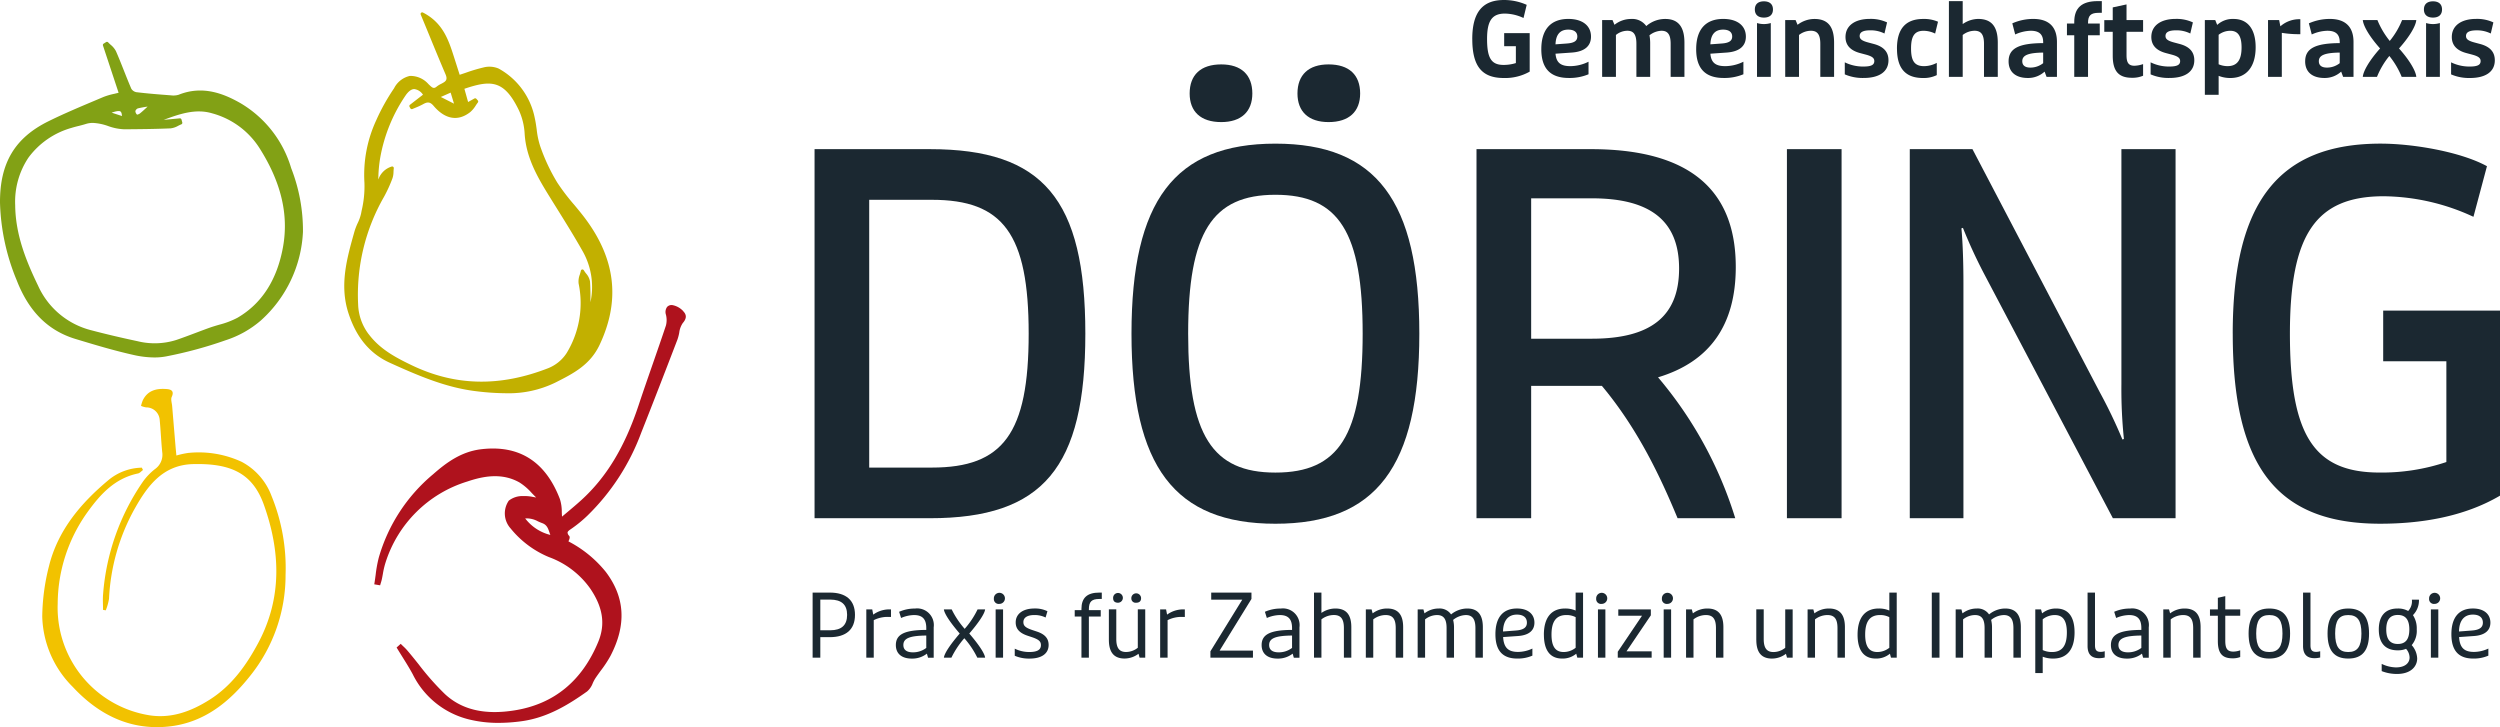 <svg id="Gruppe_138" data-name="Gruppe 138" xmlns="http://www.w3.org/2000/svg" xmlns:xlink="http://www.w3.org/1999/xlink" width="384.652" height="111.88" viewBox="0 0 384.652 111.88">
  <defs>
    <clipPath id="clip-path">
      <rect id="Rechteck_136" data-name="Rechteck 136" width="384.652" height="111.88" fill="none"/>
    </clipPath>
  </defs>
  <g id="Gruppe_137" data-name="Gruppe 137" clip-path="url(#clip-path)">
    <path id="Pfad_311" data-name="Pfad 311" d="M181.706,33.271h17.746c17.436,0,23.917,7.715,23.917,28.393,0,20.6-6.481,28.393-23.917,28.393H181.706ZM199.76,82.265c10.956,0,14.891-5.246,14.891-20.6s-3.935-20.6-14.891-20.6h-9.645v41.2Z" transform="translate(-56.378 -10.323)" fill="#1b2831"/>
    <path id="Pfad_312" data-name="Pfad 312" d="M252.406,55.8c0-20.446,6.635-29.242,22.143-29.242s22.144,8.8,22.144,29.242S290.057,85.04,274.549,85.04s-22.143-8.8-22.143-29.242m35.568,0c0-15.586-3.627-21.372-13.425-21.372-9.722,0-13.425,5.786-13.425,21.372s3.7,21.371,13.425,21.371c9.8,0,13.425-5.786,13.425-21.371M261.355,18.841c0-2.855,1.7-4.475,4.861-4.475,3.087,0,4.784,1.619,4.784,4.475,0,2.777-1.7,4.4-4.784,4.4-3.164,0-4.861-1.621-4.861-4.4m16.589,0c0-2.855,1.7-4.475,4.784-4.475,3.162,0,4.86,1.619,4.86,4.475,0,2.777-1.7,4.4-4.86,4.4-3.087,0-4.784-1.621-4.784-4.4" transform="translate(-78.314 -4.457)" fill="#1b2831"/>
    <path id="Pfad_313" data-name="Pfad 313" d="M348.657,69.689H337.778V90.057h-8.41V33.271H346.96c14.891,0,22.3,6.018,22.3,18.132,0,8.949-4.012,14.582-11.959,16.974A61.576,61.576,0,0,1,369.18,90.057h-8.873c-2.623-6.327-6.1-13.733-11.65-20.368m-1.543-7.253c9.1,0,13.425-3.471,13.425-10.8,0-7.253-4.321-10.8-13.425-10.8h-9.336v21.6Z" transform="translate(-102.193 -10.323)" fill="#1b2831"/>
    <rect id="Rechteck_134" data-name="Rechteck 134" width="8.409" height="56.786" transform="translate(274.937 22.947)" fill="#1b2831"/>
    <path id="Pfad_314" data-name="Pfad 314" d="M426.021,33.27h9.644l19.6,37.421a76.58,76.58,0,0,1,3.472,7.253l.231-.077a74.871,74.871,0,0,1-.386-8.41V33.27h8.333V90.056h-9.645L437.594,52.713a76.2,76.2,0,0,1-3.395-7.33l-.232.078c.232,2.546.309,5.709.309,8.41V90.056h-8.255Z" transform="translate(-132.181 -10.323)" fill="#1b2831"/>
    <path id="Pfad_315" data-name="Pfad 315" d="M498.062,61.282c0-20.292,7.1-29.242,22.76-29.242,4.938,0,12.268,1.235,16.357,3.472L535.1,43.3a33.427,33.427,0,0,0-13.811-3.163c-10.493,0-14.428,5.941-14.428,21.14,0,15.662,3.7,21.371,13.81,21.371a31.123,31.123,0,0,0,10.262-1.619V65.525h-9.721V57.732h17.977V86.2c-5.632,3.318-12.344,4.321-18.439,4.321-15.972,0-22.684-8.873-22.684-29.242" transform="translate(-154.533 -9.941)" fill="#1b2831"/>
    <path id="Pfad_316" data-name="Pfad 316" d="M328.423,6c0-4.131,1.6-6,4.875-6a8.575,8.575,0,0,1,3.5.744l-.49,2.026a6.959,6.959,0,0,0-2.849-.68C331.462,2.089,330.7,3.2,330.7,6c0,2.96.665,3.989,2.548,3.989a6.279,6.279,0,0,0,1.884-.285v-2.6h-1.8V5.1h3.926v5.92a7.642,7.642,0,0,1-3.989.981c-3.387,0-4.843-1.836-4.843-6" transform="translate(-101.899 0)" fill="#1b2831"/>
    <path id="Pfad_317" data-name="Pfad 317" d="M343.827,8.877c0-3.056,1.472-4.654,4.163-4.654,2.153,0,3.482,1.028,3.482,2.722,0,1.408-.934,2.311-2.96,2.453l-2.5.174c.111,1.425.855,1.915,2.279,1.915a6.337,6.337,0,0,0,2.8-.681v1.931a7.567,7.567,0,0,1-3.023.57c-2.833,0-4.242-1.44-4.242-4.432m3.925-.871c1.092-.079,1.615-.38,1.615-1.077s-.522-1.06-1.393-1.06c-1.361,0-1.915.887-1.962,2.264Z" transform="translate(-106.679 -1.31)" fill="#1b2831"/>
    <path id="Pfad_318" data-name="Pfad 318" d="M357.393,4.4h1.6l.3.728a4.07,4.07,0,0,1,2.58-.9,2.631,2.631,0,0,1,2.312,1.092,4.407,4.407,0,0,1,2.928-1.092c1.978,0,2.944,1.2,2.944,3.64v5.271h-2.121V8.053c0-1.377-.411-2.011-1.408-2.011a3.15,3.15,0,0,0-1.852.7,6.507,6.507,0,0,1,.11,1.124v5.271h-2.12V8.053c0-1.409-.412-2.011-1.393-2.011a2.806,2.806,0,0,0-1.757.649v6.442h-2.121Z" transform="translate(-110.888 -1.31)" fill="#1b2831"/>
    <path id="Pfad_319" data-name="Pfad 319" d="M378.375,8.877c0-3.056,1.471-4.654,4.163-4.654,2.153,0,3.482,1.028,3.482,2.722,0,1.408-.935,2.311-2.96,2.453l-2.5.174c.11,1.425.855,1.915,2.279,1.915a6.342,6.342,0,0,0,2.8-.681v1.931a7.571,7.571,0,0,1-3.024.57c-2.833,0-4.242-1.44-4.242-4.432m3.925-.871c1.092-.079,1.615-.38,1.615-1.077s-.523-1.06-1.393-1.06c-1.361,0-1.915.887-1.962,2.264Z" transform="translate(-117.398 -1.31)" fill="#1b2831"/>
    <path id="Pfad_320" data-name="Pfad 320" d="M391.46,1.548c0-.792.49-1.251,1.393-1.251s1.393.459,1.393,1.251-.491,1.25-1.393,1.25-1.393-.459-1.393-1.25m.332,2.089a3.639,3.639,0,0,0,2.121,0v8.278h-2.121Z" transform="translate(-121.458 -0.092)" fill="#1b2831"/>
    <path id="Pfad_321" data-name="Pfad 321" d="M398.231,4.4h1.6l.3.728a4.291,4.291,0,0,1,2.6-.9c2.057,0,3.022,1.171,3.022,3.64v5.271h-2.12V8.053c0-1.425-.443-2.011-1.456-2.011a3.009,3.009,0,0,0-1.821.649v6.442h-2.121Z" transform="translate(-123.559 -1.31)" fill="#1b2831"/>
    <path id="Pfad_322" data-name="Pfad 322" d="M411.522,12.754V10.9a6.375,6.375,0,0,0,2.864.649c1.172,0,1.678-.237,1.678-.839,0-.443-.285-.728-1.313-1l-.887-.237c-1.362-.364-2.232-1.124-2.232-2.469,0-1.741,1.44-2.786,3.752-2.786a5.951,5.951,0,0,1,2.643.538l-.4,1.71a4.691,4.691,0,0,0-2.184-.491c-1.108,0-1.631.285-1.631.87,0,.443.285.728,1.314,1l.887.237c1.471.4,2.231,1.2,2.231,2.5,0,1.742-1.393,2.723-3.814,2.723a6.912,6.912,0,0,1-2.913-.555" transform="translate(-127.682 -1.31)" fill="#1b2831"/>
    <path id="Pfad_323" data-name="Pfad 323" d="M423.16,8.8c0-3.071,1.345-4.574,4.052-4.574a5.379,5.379,0,0,1,2.264.427l-.443,1.821a4.15,4.15,0,0,0-1.757-.428c-1.393,0-1.947.791-1.947,2.722,0,1.947.554,2.722,2.026,2.722a4.325,4.325,0,0,0,1.932-.506v1.884a4.57,4.57,0,0,1-2.122.443c-2.707,0-4-1.5-4-4.512" transform="translate(-131.293 -1.31)" fill="#1b2831"/>
    <path id="Pfad_324" data-name="Pfad 324" d="M434.751.252h2.122v3.53a4.219,4.219,0,0,1,2.375-.791c2.057,0,3.022,1.171,3.022,3.64V11.9h-2.121V6.821c0-1.424-.443-2.011-1.457-2.011a3.007,3.007,0,0,0-1.819.65V11.9h-2.122Z" transform="translate(-134.89 -0.078)" fill="#1b2831"/>
    <path id="Pfad_325" data-name="Pfad 325" d="M448.066,10.744c0-1.963,1.535-2.786,5.319-2.8V7.8c0-1.219-.633-1.757-1.915-1.757a6.1,6.1,0,0,0-2.391.57l-.443-1.71a7.969,7.969,0,0,1,3.229-.68c2.374,0,3.64,1.2,3.64,3.545v5.366h-1.6l-.3-.807a3.726,3.726,0,0,1-2.564.981c-1.9,0-2.976-.935-2.976-2.564m5.319.285V9.4c-2.342.032-3.213.428-3.213,1.329,0,.665.459.981,1.235.981a3.16,3.16,0,0,0,1.978-.68" transform="translate(-139.021 -1.31)" fill="#1b2831"/>
    <path id="Pfad_326" data-name="Pfad 326" d="M462.205,5.507h-1.124V3.7h1.124V3.465c0-2.153,1.139-3.213,3.593-3.213h.649v1.8h-.491c-1.2,0-1.631.412-1.631,1.551v.1h1.805v1.8h-1.805V11.9h-2.12Z" transform="translate(-143.059 -0.078)" fill="#1b2831"/>
    <path id="Pfad_327" data-name="Pfad 327" d="M470.711,8.885V5.2h-1.3v-1.8h1.3V1.445l2.122-.459V3.392h2.549V5.2h-2.549V8.79c0,1.077.253,1.631,1.219,1.631a4.381,4.381,0,0,0,1.33-.254v1.789a4.126,4.126,0,0,1-1.71.317c-1.947,0-2.96-.9-2.96-3.387" transform="translate(-145.644 -0.306)" fill="#1b2831"/>
    <path id="Pfad_328" data-name="Pfad 328" d="M479.745,12.754V10.9a6.376,6.376,0,0,0,2.864.649c1.172,0,1.678-.237,1.678-.839,0-.443-.285-.728-1.313-1l-.887-.237c-1.362-.364-2.232-1.124-2.232-2.469,0-1.741,1.44-2.786,3.752-2.786a5.952,5.952,0,0,1,2.643.538l-.4,1.71a4.692,4.692,0,0,0-2.184-.491c-1.108,0-1.631.285-1.631.87,0,.443.285.728,1.314,1l.887.237c1.471.4,2.231,1.2,2.231,2.5,0,1.742-1.393,2.723-3.814,2.723a6.912,6.912,0,0,1-2.913-.555" transform="translate(-148.85 -1.31)" fill="#1b2831"/>
    <path id="Pfad_329" data-name="Pfad 329" d="M491.842,4.4h1.6l.3.744a3.511,3.511,0,0,1,2.517-.918c2.168,0,3.4,1.551,3.4,4.352,0,3.039-1.44,4.733-3.894,4.733a4.756,4.756,0,0,1-1.8-.332v2.913h-2.121Zm5.65,4.21c0-1.757-.554-2.564-1.74-2.564a2.935,2.935,0,0,0-1.789.618V11.2a3.441,3.441,0,0,0,1.377.285c1.473,0,2.153-.934,2.153-2.881" transform="translate(-152.603 -1.31)" fill="#1b2831"/>
    <path id="Pfad_330" data-name="Pfad 330" d="M505.936,4.417h1.71l.19.966a4.38,4.38,0,0,1,3.071-1.093v2.3a16.22,16.22,0,0,1-2.849-.206v6.775h-2.121Z" transform="translate(-156.976 -1.331)" fill="#1b2831"/>
    <path id="Pfad_331" data-name="Pfad 331" d="M514.223,10.744c0-1.963,1.536-2.786,5.318-2.8V7.8c0-1.219-.633-1.757-1.915-1.757a6.1,6.1,0,0,0-2.39.57l-.444-1.71a7.972,7.972,0,0,1,3.229-.68c2.374,0,3.64,1.2,3.64,3.545v5.366h-1.6l-.3-.807a3.725,3.725,0,0,1-2.564.981c-1.9,0-2.976-.935-2.976-2.564m5.318.285V9.4c-2.342.032-3.213.428-3.213,1.329,0,.665.459.981,1.234.981a3.159,3.159,0,0,0,1.979-.68" transform="translate(-159.547 -1.31)" fill="#1b2831"/>
    <path id="Pfad_332" data-name="Pfad 332" d="M529.738,8.843c-1.63-1.82-2.58-3.466-2.659-4.369h2.246a12.742,12.742,0,0,0,1.9,3.213,12.244,12.244,0,0,0,1.9-3.213h2.185c-.079.9-1.029,2.549-2.659,4.369,1.63,1.821,2.58,3.467,2.659,4.369h-2.248a12.662,12.662,0,0,0-1.9-3.213,12.228,12.228,0,0,0-1.9,3.213h-2.184c.079-.9,1.028-2.548,2.659-4.369" transform="translate(-163.536 -1.388)" fill="#1b2831"/>
    <path id="Pfad_333" data-name="Pfad 333" d="M540.714,1.548c0-.792.49-1.251,1.393-1.251S543.5.756,543.5,1.548s-.49,1.25-1.393,1.25-1.393-.459-1.393-1.25m.332,2.089a3.639,3.639,0,0,0,2.121,0v8.278h-2.121Z" transform="translate(-167.767 -0.092)" fill="#1b2831"/>
    <path id="Pfad_334" data-name="Pfad 334" d="M546.774,12.754V10.9a6.376,6.376,0,0,0,2.865.649c1.172,0,1.678-.237,1.678-.839,0-.443-.285-.728-1.313-1l-.887-.237c-1.362-.364-2.232-1.124-2.232-2.469,0-1.741,1.44-2.786,3.752-2.786a5.951,5.951,0,0,1,2.643.538l-.4,1.71A4.692,4.692,0,0,0,550.7,5.98c-1.109,0-1.631.285-1.631.87,0,.443.285.728,1.314,1l.887.237c1.471.4,2.231,1.2,2.231,2.5,0,1.742-1.393,2.723-3.814,2.723a6.912,6.912,0,0,1-2.913-.555" transform="translate(-169.647 -1.31)" fill="#1b2831"/>
    <path id="Pfad_335" data-name="Pfad 335" d="M131.02,68.977a3.021,3.021,0,0,0-1.644-.916.925.925,0,0,0-.83.281,1.336,1.336,0,0,0-.177,1.2,3.326,3.326,0,0,1,0,1.646c-.667,2-1.358,3.986-2.049,5.974-.72,2.072-1.465,4.214-2.168,6.332-2.135,6.423-4.94,11.058-8.829,14.589-.692.628-1.412,1.233-2.173,1.873-.252.212-.51.428-.772.65-.017-.244-.027-.478-.036-.7a6.364,6.364,0,0,0-.292-2.006c-2.218-5.8-6.3-8.369-12.14-7.661-3.053.372-5.339,2.064-7.355,3.837a26.051,26.051,0,0,0-8.381,12.87,19.977,19.977,0,0,0-.473,2.63c-.054.4-.107.8-.172,1.2l-.039.242.9.154.124-.415c.046-.15.093-.3.128-.455.064-.291.118-.586.172-.881a12.128,12.128,0,0,1,.39-1.684,19.052,19.052,0,0,1,12.583-12.53c2.292-.772,5.281-1.45,8.077.159a8.915,8.915,0,0,1,1.868,1.617c.22.228.44.455.666.672-.163-.023-.328-.052-.492-.081a6.085,6.085,0,0,0-1.492-.131,3.378,3.378,0,0,0-2.222.7,3.446,3.446,0,0,0,.277,4.277,14.972,14.972,0,0,0,5.888,4.407,13.4,13.4,0,0,1,6.354,4.832c1.964,2.888,2.361,5.49,1.249,8.191-2.48,6.015-6.785,9.564-12.8,10.549-4.625.758-8.155-.053-10.787-2.482a40.7,40.7,0,0,1-4.036-4.565c-.583-.73-1.185-1.484-1.8-2.2a7.307,7.307,0,0,0-.556-.566c-.086-.082-.173-.164-.257-.248l-.165-.163-.632.566.106.175c.25.412.506.82.761,1.228.547.875,1.113,1.78,1.61,2.7a13.127,13.127,0,0,0,8.606,6.949,18.656,18.656,0,0,0,4.6.543,26.374,26.374,0,0,0,3.512-.248c3.97-.534,7.2-2.518,10.109-4.583a3.1,3.1,0,0,0,.878-1.277,5.813,5.813,0,0,1,.383-.726c.275-.415.57-.819.864-1.222a17.75,17.75,0,0,0,1.476-2.247c2.482-4.769,2.249-9-.714-12.919a18.009,18.009,0,0,0-5.751-4.7l.032-.076c.125-.3.242-.574.078-.775a.78.78,0,0,1-.246-.519c.021-.139.174-.3.514-.523a19.7,19.7,0,0,0,2.533-2.062,34.5,34.5,0,0,0,8.269-12.723c1.937-4.88,3.819-9.764,5.58-14.348a7.09,7.09,0,0,0,.288-1.088,3.292,3.292,0,0,1,.542-1.479c.607-.7.624-1.264.055-1.836m-20.436,34.435a6.95,6.95,0,0,1-3.865-2.542,3.638,3.638,0,0,1,1.971.457c.218.1.437.192.659.274.708.259.889.8,1.1,1.418.043.13.088.261.139.392" transform="translate(-25.905 -21.115)" fill="#af121d"/>
    <path id="Pfad_336" data-name="Pfad 336" d="M44.795,28.745a17.289,17.289,0,0,0-7.834-10c-2.444-1.384-5.731-2.778-9.478-1.268a2.815,2.815,0,0,1-1.187.088c-1.886-.141-3.587-.276-5.319-.486a1.172,1.172,0,0,1-.77-.524c-.395-.913-.768-1.856-1.13-2.769-.393-.993-.8-2.02-1.237-3.017a3.149,3.149,0,0,0-.814-.983c-.133-.123-.268-.246-.387-.375a.248.248,0,0,0-.312-.041l-.385.243a.247.247,0,0,0-.1.286l2.406,7.269c-.235.06-.46.113-.677.164a10.1,10.1,0,0,0-1.666.49l-1.375.581c-2.331.984-4.743,2-7.051,3.139C2.283,24.1-.023,27.963,0,34.059a33.453,33.453,0,0,0,2.587,12c1.858,4.772,4.813,7.713,9.033,8.991,2.913.881,5.926,1.793,8.989,2.473a14.735,14.735,0,0,0,3.155.371,9.461,9.461,0,0,0,1.8-.163,64.155,64.155,0,0,0,9.165-2.489A15.563,15.563,0,0,0,40.141,52.2a19.544,19.544,0,0,0,6.473-13.632,26.394,26.394,0,0,0-1.819-9.82M20.829,19.984a.682.682,0,0,1,.366-.406,14.937,14.937,0,0,1,1.516-.28c-.422.395-.789.737-1.184,1.056a1.188,1.188,0,0,1-.43.185.769.769,0,0,1-.267-.555m-8.758,2.3c.377-.1.753-.192,1.122-.31a3.558,3.558,0,0,1,1.093-.167,8.052,8.052,0,0,1,2.345.481,8.073,8.073,0,0,0,2.516.5c2.4-.017,4.749-.039,7.09-.141a3.058,3.058,0,0,0,1.184-.4c.159-.079.318-.158.478-.221a.247.247,0,0,0,.146-.295l-.123-.445a.249.249,0,0,0-.261-.18l-2.48.231c2.4-.883,4.885-1.777,7.475-1a12.518,12.518,0,0,1,7.219,5.267c3.373,5.281,4.572,10.289,3.665,15.311-.913,5.047-3.273,8.708-7.016,10.878a12.734,12.734,0,0,1-2.8,1.064c-.5.147-1.02.3-1.518.477-.7.251-1.387.512-2.08.773-.974.368-1.982.748-2.982,1.089a10.991,10.991,0,0,1-5.969.2c-2.629-.559-4.981-1.116-7.189-1.7a12.248,12.248,0,0,1-8.127-6.842c-1.8-3.721-3.478-7.8-3.522-12.375A12.19,12.19,0,0,1,4.38,27.145,12.418,12.418,0,0,1,11,22.573c.351-.111.708-.2,1.066-.292m6.7-1.534-1.587-.517c.6-.206,1.133-.333,1.355-.181.132.089.207.309.232.7" transform="translate(0 -2.896)" fill="#82a115"/>
    <path id="Pfad_337" data-name="Pfad 337" d="M44.7,103.219a9.787,9.787,0,0,0-4.6-5.248,15.707,15.707,0,0,0-8.237-1.363,13.878,13.878,0,0,0-1.8.395c-.051-.539-.093-.943-.128-1.346q-.264-3.129-.524-6.257c-.039-.479-.241-1.039-.064-1.42.418-.9-.1-1.148-.746-1.2-1.548-.13-2.954.166-3.716,1.748a5.987,5.987,0,0,0-.264.841,3.321,3.321,0,0,0,.783.228,2.069,2.069,0,0,1,2.078,1.8c.168,1.686.23,3.382.4,5.067a2.7,2.7,0,0,1-1.115,2.626,9.279,9.279,0,0,0-1.888,1.986,35.151,35.151,0,0,0-6.092,17.245c-.073.8-.01,1.62-.01,2.43l.421.072a8.514,8.514,0,0,0,.5-1.788,31.5,31.5,0,0,1,3.946-13.848c2-3.557,4.357-6.766,9.038-6.866,5.635-.121,9.073,1.306,10.844,6.268,2.537,7.108,2.84,14.3-.864,21.239-1.853,3.47-4.1,6.609-7.507,8.758-2.838,1.792-5.889,2.92-9.276,2.38A16.777,16.777,0,0,1,11.8,119.79a24.363,24.363,0,0,1,4.573-14.062c2-2.78,4.227-5.223,7.786-5.965.279-.058.51-.348.764-.53l-.18-.361a8.249,8.249,0,0,0-5.159,1.934c-4.247,3.549-7.759,7.71-9.124,13.217a32.551,32.551,0,0,0-1.037,7.768,15.816,15.816,0,0,0,4.7,10.817c3.911,4.205,8.713,6.677,14.612,6.106,5.471-.53,9.451-3.717,12.726-7.872a24.721,24.721,0,0,0,5.4-15.474A29.331,29.331,0,0,0,44.7,103.219" transform="translate(-2.923 -26.916)" fill="#f2c200"/>
    <path id="Pfad_338" data-name="Pfad 338" d="M113.831,34.425c-.537-.715-1.119-1.415-1.683-2.091a32.641,32.641,0,0,1-2.558-3.355,28.661,28.661,0,0,1-2.653-5.653,12.52,12.52,0,0,1-.533-2.549c-.081-.586-.166-1.193-.3-1.78a11.128,11.128,0,0,0-5.55-7.589,3.6,3.6,0,0,0-2.316-.179,25.713,25.713,0,0,0-2.762.826c-.3.1-.612.208-.922.309l-.2-.624c-.181-.57-.359-1.131-.539-1.691l-.133-.417c-.83-2.59-1.689-5.268-4.781-6.846a.246.246,0,0,0-.34.314l.586,1.415q.483,1.165.96,2.331c.735,1.789,1.5,3.639,2.273,5.447.392.91-.037,1.132-.684,1.467a3.613,3.613,0,0,0-.672.413c-.449.38-.668.2-1.119-.228l-.149-.141a3.682,3.682,0,0,0-2.873-1.265,3.609,3.609,0,0,0-2.426,1.906,31.181,31.181,0,0,0-2.74,4.911A19.958,19.958,0,0,0,79.9,28.97a16.065,16.065,0,0,1-.433,4.31l-.083.439a6.879,6.879,0,0,1-.529,1.48,9.592,9.592,0,0,0-.483,1.252l-.058.207c-1.11,3.951-2.257,8.036-.9,12.3,1.21,3.791,3.307,6.317,6.41,7.725,4.581,2.077,8.748,3.841,13.359,4.378a39.018,39.018,0,0,0,4.492.3,16.372,16.372,0,0,0,7.668-1.675c2.717-1.377,5.284-2.68,6.745-5.783,3.207-6.809,2.468-13.181-2.26-19.482M80.563,52.291a8.018,8.018,0,0,1-1.633-4.615A30.24,30.24,0,0,1,82.9,31.161a21.1,21.1,0,0,0,1.315-2.88,3.135,3.135,0,0,0,.158-.984c.01-.171.021-.355.043-.553a.247.247,0,0,0-.245-.274.257.257,0,0,0-.065.008,3.127,3.127,0,0,0-2.019,1.866l-.063.117c.008-.138.014-.277.021-.415a20.364,20.364,0,0,1,.286-2.931,24.607,24.607,0,0,1,3.919-9.6c.441-.626.882-.948,1.312-.953h.012a1.893,1.893,0,0,1,1.333.866l-2,1.549a.247.247,0,0,0-.066.313l.129.234a.245.245,0,0,0,.315.106c.164-.072.329-.141.494-.21A10.531,10.531,0,0,0,88.9,16.9c.659-.371,1.073-.428,1.648.251,1.773,2.089,3.779,2.421,5.649.936a4.258,4.258,0,0,0,.835-1.006c.1-.157.21-.312.322-.459a.247.247,0,0,0-.013-.315l-.221-.246a.245.245,0,0,0-.3-.05l-.97.539-.569-2.033c4.071-1.372,6.129-1.408,8.41,3.36a9.944,9.944,0,0,1,.861,3.572c.223,3.569,1.88,6.514,3.706,9.465q.578.935,1.16,1.866c1.393,2.235,2.833,4.546,4.141,6.876a11.146,11.146,0,0,1,1.116,7.7c.01-1.053.008-2.128-.065-3.186a2.529,2.529,0,0,0-.621-1.248,5.668,5.668,0,0,1-.338-.486.246.246,0,0,0-.453.078c-.039.189-.1.383-.155.576a2.928,2.928,0,0,0-.19,1.379,14.778,14.778,0,0,1-1.836,10.7,6.034,6.034,0,0,1-2.784,2.314c-7.471,2.929-14.36,2.787-21.064-.434-2.493-1.2-4.873-2.464-6.6-4.759M91.653,15.776l1.512-.671.516,1.7Z" transform="translate(-23.828 -0.856)" fill="#c2b000"/>
    <path id="Pfad_339" data-name="Pfad 339" d="M181.273,132.19h2.64c2.531,0,3.878,1.2,3.878,3.429s-1.347,3.429-3.878,3.429h-1.456v3.157h-1.184Zm2.694,5.8c1.756,0,2.613-.79,2.613-2.368s-.857-2.354-2.613-2.354h-1.51v4.722Z" transform="translate(-56.243 -41.014)" fill="#1b2831"/>
    <path id="Pfad_340" data-name="Pfad 340" d="M193.251,135.938h.912l.15.79h.027a4.2,4.2,0,0,1,2.341-.79h.368v1.17c-.15-.014-.368-.014-.531-.014a4.744,4.744,0,0,0-2.123.5v5.77h-1.143Z" transform="translate(-59.96 -42.177)" fill="#1b2831"/>
    <path id="Pfad_341" data-name="Pfad 341" d="M199.841,141.362c0-1.647,1.347-2.314,4.681-2.327v-.286c0-1.388-.6-2-1.891-2a5.258,5.258,0,0,0-1.987.45l-.3-.953a6.014,6.014,0,0,1,2.449-.5,2.566,2.566,0,0,1,2.871,2.885v4.681h-.87l-.177-.626a3.647,3.647,0,0,1-2.326.761c-1.551,0-2.45-.761-2.45-2.082m4.681.449V139.9c-2.544.028-3.525.423-3.525,1.457,0,.748.517,1.129,1.47,1.129a3.359,3.359,0,0,0,2.055-.68" transform="translate(-62.004 -42.116)" fill="#1b2831"/>
    <path id="Pfad_342" data-name="Pfad 342" d="M212.991,139.654c-1.428-1.66-2.368-3.049-2.435-3.716h1.2a13.356,13.356,0,0,0,2,2.994,13.269,13.269,0,0,0,1.986-2.994H216.9c-.068.667-1.007,2.055-2.436,3.716,1.429,1.66,2.368,3.048,2.436,3.715h-1.2a13.361,13.361,0,0,0-2-2.994,13.268,13.268,0,0,0-1.986,2.994h-1.157c.068-.667,1.007-2.055,2.435-3.715" transform="translate(-65.329 -42.177)" fill="#1b2831"/>
    <path id="Pfad_343" data-name="Pfad 343" d="M221.706,133.191a.852.852,0,1,1,.844.8.743.743,0,0,1-.844-.8m.272,1.646h1.143v7.43h-1.143Z" transform="translate(-68.788 -41.076)" fill="#1b2831"/>
    <path id="Pfad_344" data-name="Pfad 344" d="M226.363,143.008v-1.089a5.019,5.019,0,0,0,2.218.517c1.251,0,1.81-.34,1.81-1.062,0-.558-.313-.857-1.347-1.211l-.735-.245c-1.2-.408-1.8-1.035-1.8-2.041,0-1.321,1.129-2.137,2.884-2.137a4.232,4.232,0,0,1,2,.421l-.286.967a3.738,3.738,0,0,0-1.715-.381c-1.075,0-1.7.381-1.7,1.088,0,.559.313.857,1.348,1.211l.735.245c1.225.408,1.8,1.061,1.8,2.055,0,1.347-1.088,2.1-2.926,2.1a5.463,5.463,0,0,1-2.286-.435" transform="translate(-70.233 -42.116)" fill="#1b2831"/>
    <path id="Pfad_345" data-name="Pfad 345" d="M240.776,135.878h-1.035v-.993h1.035v-.177c0-1.7.871-2.518,2.749-2.518h.381v.98h-.354c-1.224,0-1.633.422-1.633,1.606v.11h1.824v.993h-1.824v6.328h-1.143Z" transform="translate(-74.384 -41.014)" fill="#1b2831"/>
    <path id="Pfad_346" data-name="Pfad 346" d="M247.358,139.544v-4.7H248.5v4.559c0,1.4.476,2,1.5,2a2.88,2.88,0,0,0,1.81-.653v-5.906h1.144v7.43h-.871l-.163-.6a3.558,3.558,0,0,1-2.151.735c-1.619,0-2.409-.953-2.409-2.871m.654-6.409a.75.75,0,1,1,.748.694c-.49,0-.748-.246-.748-.694m2.8,0a.75.75,0,0,1,1.5,0c0,.448-.259.694-.748.694a.654.654,0,0,1-.748-.694" transform="translate(-76.747 -41.088)" fill="#1b2831"/>
    <path id="Pfad_347" data-name="Pfad 347" d="M258.8,135.938h.912l.15.79h.027a4.2,4.2,0,0,1,2.341-.79h.368v1.17c-.15-.014-.368-.014-.531-.014a4.744,4.744,0,0,0-2.123.5v5.77H258.8Z" transform="translate(-80.298 -42.177)" fill="#1b2831"/>
    <path id="Pfad_348" data-name="Pfad 348" d="M270.011,141.225l4.9-7.946h-4.777v-1.09h6.192v.98l-4.9,7.948h5.13v1.088h-6.545Z" transform="translate(-83.776 -41.014)" fill="#1b2831"/>
    <path id="Pfad_349" data-name="Pfad 349" d="M281.436,141.362c0-1.647,1.347-2.314,4.681-2.327v-.286c0-1.388-.6-2-1.891-2a5.257,5.257,0,0,0-1.987.45l-.3-.953a6.013,6.013,0,0,1,2.449-.5,2.566,2.566,0,0,1,2.871,2.885v4.681h-.87l-.177-.626a3.647,3.647,0,0,1-2.326.761c-1.551,0-2.45-.761-2.45-2.082m4.681.449V139.9c-2.544.028-3.525.423-3.525,1.457,0,.748.517,1.129,1.47,1.129a3.359,3.359,0,0,0,2.055-.68" transform="translate(-87.321 -42.116)" fill="#1b2831"/>
    <path id="Pfad_350" data-name="Pfad 350" d="M293.118,132.189h1.143v3.13a3.8,3.8,0,0,1,2.137-.68c1.674,0,2.463.939,2.463,2.871V142.2h-1.143v-4.558c0-1.388-.463-2-1.551-2a3.144,3.144,0,0,0-1.906.667V142.2h-1.143Z" transform="translate(-90.945 -41.014)" fill="#1b2831"/>
    <path id="Pfad_351" data-name="Pfad 351" d="M304.681,135.877h.884l.164.612a3.661,3.661,0,0,1,2.231-.748c1.66,0,2.463.939,2.463,2.871v4.694h-1.143v-4.558c0-1.388-.463-2-1.551-2a3.147,3.147,0,0,0-1.906.666v5.892h-1.143Z" transform="translate(-94.533 -42.116)" fill="#1b2831"/>
    <path id="Pfad_352" data-name="Pfad 352" d="M316.245,135.877h.884l.164.612a3.577,3.577,0,0,1,2.2-.748,2.119,2.119,0,0,1,1.891.912,3.937,3.937,0,0,1,2.49-.912c1.606,0,2.4.953,2.4,2.871v4.694h-1.143v-4.558c0-1.375-.463-2-1.484-2a3.256,3.256,0,0,0-1.946.748,4.925,4.925,0,0,1,.136,1.116v4.694h-1.144v-4.558c0-1.388-.448-2-1.483-2a3.006,3.006,0,0,0-1.824.666v5.892h-1.143Z" transform="translate(-98.121 -42.116)" fill="#1b2831"/>
    <path id="Pfad_353" data-name="Pfad 353" d="M333.59,139.7c0-2.585,1.157-3.96,3.32-3.96,1.647,0,2.681.83,2.681,2.177,0,1.211-.857,1.932-2.49,2.055l-2.327.163c.1,1.633.789,2.286,2.286,2.286a5.246,5.246,0,0,0,2.218-.517v1.089a5.594,5.594,0,0,1-2.327.449c-2.259,0-3.361-1.224-3.361-3.742m3.13-.571c1.157-.082,1.714-.449,1.714-1.211,0-.789-.557-1.239-1.537-1.239-1.374,0-2.109.953-2.137,2.6Z" transform="translate(-103.503 -42.116)" fill="#1b2831"/>
    <path id="Pfad_354" data-name="Pfad 354" d="M344.4,138.667c0-2.626,1.157-4.028,3.266-4.028a4.039,4.039,0,0,1,1.619.313v-2.763h1.143v10.016h-.884l-.163-.613a3.253,3.253,0,0,1-2.177.748c-1.837,0-2.8-1.266-2.8-3.674m4.885,2.014v-4.708a3.031,3.031,0,0,0-1.429-.327c-1.551,0-2.286.967-2.286,3.008,0,1.823.6,2.68,1.864,2.68a2.941,2.941,0,0,0,1.851-.653" transform="translate(-106.858 -41.014)" fill="#1b2831"/>
    <path id="Pfad_355" data-name="Pfad 355" d="M356.066,133.191a.852.852,0,1,1,.844.8.743.743,0,0,1-.844-.8m.272,1.646h1.143v7.43h-1.143Z" transform="translate(-110.476 -41.076)" fill="#1b2831"/>
    <path id="Pfad_356" data-name="Pfad 356" d="M360.88,142.457l3.729-5.538h-3.647v-.98h5.008v.912l-3.742,5.538h3.865v.98H360.88Z" transform="translate(-111.97 -42.178)" fill="#1b2831"/>
    <path id="Pfad_357" data-name="Pfad 357" d="M370.727,133.191a.852.852,0,1,1,.844.8.743.743,0,0,1-.844-.8m.273,1.646h1.143v7.43H371Z" transform="translate(-115.025 -41.076)" fill="#1b2831"/>
    <path id="Pfad_358" data-name="Pfad 358" d="M376.114,135.877H377l.164.612a3.661,3.661,0,0,1,2.231-.748c1.66,0,2.463.939,2.463,2.871v4.694h-1.143v-4.558c0-1.388-.463-2-1.551-2a3.147,3.147,0,0,0-1.906.666v5.892h-1.143Z" transform="translate(-116.696 -42.116)" fill="#1b2831"/>
    <path id="Pfad_359" data-name="Pfad 359" d="M391.782,140.633v-4.7h1.143V140.5c0,1.4.477,2,1.5,2a2.882,2.882,0,0,0,1.81-.653v-5.906h1.144v7.43h-.87l-.164-.6a3.555,3.555,0,0,1-2.15.735c-1.619,0-2.408-.953-2.408-2.871" transform="translate(-121.558 -42.177)" fill="#1b2831"/>
    <path id="Pfad_360" data-name="Pfad 360" d="M403.227,135.877h.884l.164.612a3.661,3.661,0,0,1,2.231-.748c1.66,0,2.463.939,2.463,2.871v4.694h-1.143v-4.558c0-1.388-.463-2-1.551-2a3.147,3.147,0,0,0-1.906.666v5.892h-1.143Z" transform="translate(-125.109 -42.116)" fill="#1b2831"/>
    <path id="Pfad_361" data-name="Pfad 361" d="M414.376,138.667c0-2.626,1.157-4.028,3.267-4.028a4.042,4.042,0,0,1,1.619.313v-2.763H420.4v10.016h-.884l-.163-.613a3.255,3.255,0,0,1-2.178.748c-1.837,0-2.8-1.266-2.8-3.674m4.886,2.014v-4.708a3.034,3.034,0,0,0-1.429-.327c-1.552,0-2.286.967-2.286,3.008,0,1.823.6,2.68,1.864,2.68a2.941,2.941,0,0,0,1.851-.653" transform="translate(-128.568 -41.014)" fill="#1b2831"/>
    <rect id="Rechteck_135" data-name="Rechteck 135" width="1.184" height="10.016" transform="translate(297.227 91.175)" fill="#1b2831"/>
    <path id="Pfad_362" data-name="Pfad 362" d="M436.259,135.877h.884l.164.612a3.577,3.577,0,0,1,2.2-.748,2.119,2.119,0,0,1,1.891.912,3.937,3.937,0,0,1,2.49-.912c1.606,0,2.4.953,2.4,2.871v4.694h-1.143v-4.558c0-1.375-.463-2-1.484-2a3.256,3.256,0,0,0-1.946.748,4.925,4.925,0,0,1,.136,1.116v4.694h-1.144v-4.558c0-1.388-.448-2-1.483-2a3.006,3.006,0,0,0-1.824.666v5.892h-1.143Z" transform="translate(-135.358 -42.116)" fill="#1b2831"/>
    <path id="Pfad_363" data-name="Pfad 363" d="M454.019,135.878h.884l.164.612a3.311,3.311,0,0,1,2.177-.748c1.851,0,2.817,1.266,2.817,3.674,0,2.627-1.157,4.028-3.294,4.028a4.35,4.35,0,0,1-1.606-.286v2.518h-1.143Zm4.858,3.551c0-1.824-.6-2.681-1.864-2.681a3,3,0,0,0-1.851.654v4.736a3.454,3.454,0,0,0,1.429.3c1.552,0,2.286-.966,2.286-3.007" transform="translate(-140.868 -42.116)" fill="#1b2831"/>
    <path id="Pfad_364" data-name="Pfad 364" d="M465.681,140.4V132.19h1.143v8.1c0,.749.246,1.021.871,1.021a2.071,2.071,0,0,0,.626-.1v.966a3.851,3.851,0,0,1-.857.108c-1.2,0-1.783-.612-1.783-1.891" transform="translate(-144.486 -41.014)" fill="#1b2831"/>
    <path id="Pfad_365" data-name="Pfad 365" d="M470.89,141.362c0-1.647,1.347-2.314,4.681-2.327v-.286c0-1.388-.6-2-1.891-2a5.258,5.258,0,0,0-1.987.45l-.3-.953a6.013,6.013,0,0,1,2.449-.5,2.566,2.566,0,0,1,2.871,2.885v4.681h-.87l-.177-.626a3.647,3.647,0,0,1-2.326.761c-1.551,0-2.45-.761-2.45-2.082m4.681.449V139.9c-2.544.028-3.525.423-3.525,1.457,0,.748.517,1.129,1.47,1.129a3.359,3.359,0,0,0,2.055-.68" transform="translate(-146.102 -42.116)" fill="#1b2831"/>
    <path id="Pfad_366" data-name="Pfad 366" d="M482.572,135.877h.884l.164.612a3.661,3.661,0,0,1,2.231-.748c1.66,0,2.463.939,2.463,2.871v4.694h-1.143v-4.558c0-1.388-.463-2-1.551-2a3.148,3.148,0,0,0-1.906.666v5.892h-1.143Z" transform="translate(-149.727 -42.116)" fill="#1b2831"/>
    <path id="Pfad_367" data-name="Pfad 367" d="M494.2,139.905V136h-1.212v-.98H494.2v-1.783l1.143-.258v2.041h2.3V136h-2.3v3.8c0,1.116.218,1.715,1.238,1.715a3.27,3.27,0,0,0,1.061-.2v1.034a3.133,3.133,0,0,1-1.184.2c-1.428,0-2.258-.613-2.258-2.64" transform="translate(-152.96 -41.259)" fill="#1b2831"/>
    <path id="Pfad_368" data-name="Pfad 368" d="M501.6,139.592c0-2.6,1.034-3.851,3.184-3.851s3.2,1.252,3.2,3.851-1.034,3.851-3.2,3.851-3.184-1.238-3.184-3.851m5.212,0c0-2-.6-2.844-2.028-2.844s-2.014.844-2.014,2.844.6,2.844,2.014,2.844,2.028-.844,2.028-2.844" transform="translate(-155.629 -42.116)" fill="#1b2831"/>
    <path id="Pfad_369" data-name="Pfad 369" d="M513.75,140.4V132.19h1.142v8.1c0,.749.246,1.021.871,1.021a2.075,2.075,0,0,0,.626-.1v.966a3.861,3.861,0,0,1-.857.108c-1.2,0-1.783-.612-1.783-1.891" transform="translate(-159.401 -41.014)" fill="#1b2831"/>
    <path id="Pfad_370" data-name="Pfad 370" d="M519.216,139.592c0-2.6,1.034-3.851,3.185-3.851s3.2,1.252,3.2,3.851-1.034,3.851-3.2,3.851-3.185-1.238-3.185-3.851m5.212,0c0-2-.6-2.844-2.028-2.844s-2.014.844-2.014,2.844.6,2.844,2.014,2.844,2.028-.844,2.028-2.844" transform="translate(-161.097 -42.116)" fill="#1b2831"/>
    <path id="Pfad_371" data-name="Pfad 371" d="M531.09,144.764v-1.116a5.228,5.228,0,0,0,2.191.544c1.442,0,2.1-.708,2.1-1.524a2.059,2.059,0,0,0-.544-1.334,3.261,3.261,0,0,1-1.28.231c-1.905,0-2.912-1.116-2.912-3.211s1.007-3.225,2.912-3.225a3.176,3.176,0,0,1,1.606.381,2.181,2.181,0,0,0,.572-1.742h1.088a3.227,3.227,0,0,1-.925,2.381,3.7,3.7,0,0,1,.585,2.191,3.406,3.406,0,0,1-.776,2.422,3.277,3.277,0,0,1,.844,2.042c0,1.293-1.035,2.395-3.1,2.395a6.358,6.358,0,0,1-2.354-.435m4.246-6.41c0-1.51-.586-2.231-1.769-2.231s-1.782.721-1.782,2.231.584,2.232,1.782,2.232,1.769-.735,1.769-2.232" transform="translate(-164.641 -41.504)" fill="#1b2831"/>
    <path id="Pfad_372" data-name="Pfad 372" d="M541.869,133.191a.852.852,0,1,1,.844.8.743.743,0,0,1-.844-.8m.272,1.646h1.143v7.43h-1.143Z" transform="translate(-168.125 -41.076)" fill="#1b2831"/>
    <path id="Pfad_373" data-name="Pfad 373" d="M546.841,139.7c0-2.585,1.157-3.96,3.32-3.96,1.647,0,2.681.83,2.681,2.177,0,1.211-.857,1.932-2.49,2.055l-2.327.163c.1,1.633.789,2.286,2.286,2.286a5.246,5.246,0,0,0,2.218-.517v1.089a5.594,5.594,0,0,1-2.327.449c-2.259,0-3.361-1.224-3.361-3.742m3.13-.571c1.157-.082,1.714-.449,1.714-1.211,0-.789-.557-1.239-1.537-1.239-1.374,0-2.109.953-2.137,2.6Z" transform="translate(-169.668 -42.116)" fill="#1b2831"/>
  </g>
</svg>
